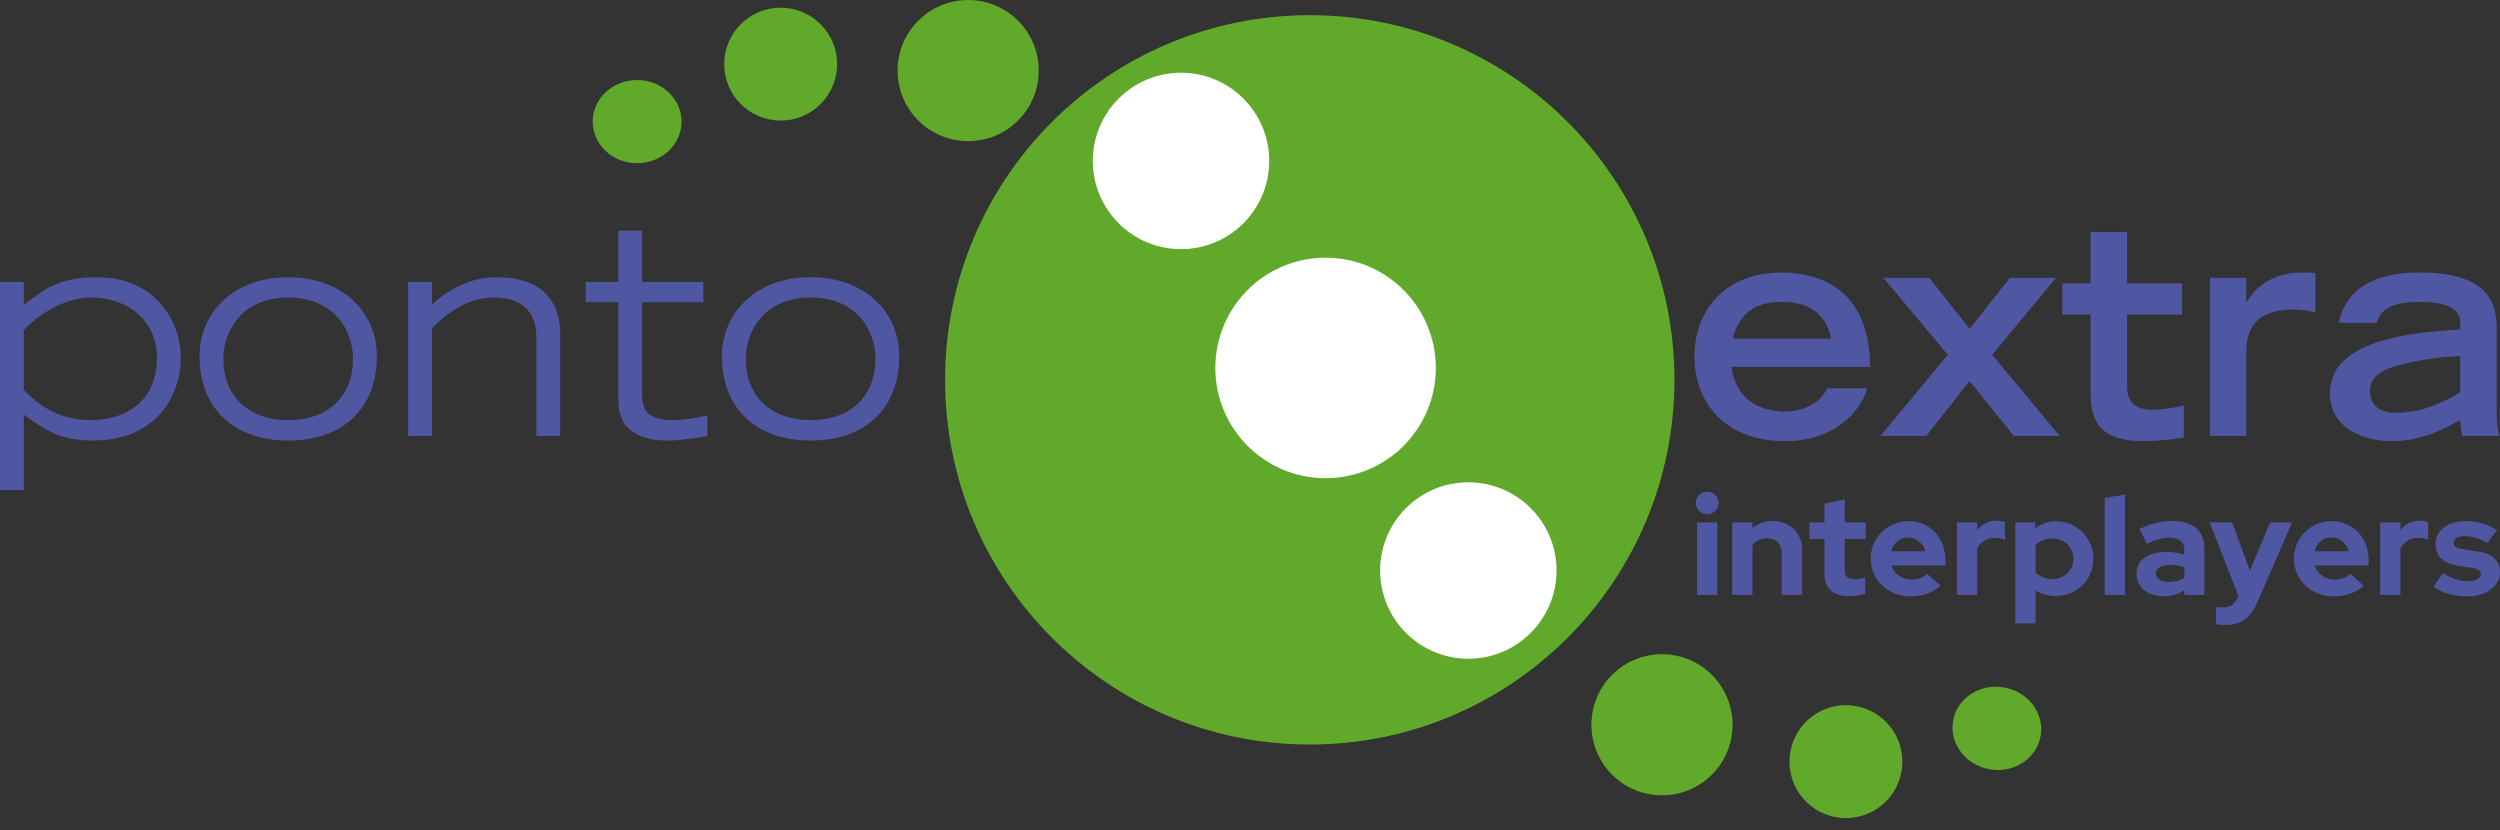 <svg width="262" height="87" viewBox="0 0 262 87" fill="none" xmlns="http://www.w3.org/2000/svg">
<rect x="0" y="0" width="262" height="87" fill="#333333" stroke="none"/>
<g clip-path="url(#clip0_7596_6266)">
<path fill-rule="evenodd" clip-rule="evenodd" d="M84.966 44.029C80.745 44.029 78.156 41.471 78.156 37.619C78.156 34.691 80.098 31.178 84.966 31.178C89.837 31.178 91.747 34.691 91.747 37.619C91.747 41.471 89.189 44.029 84.966 44.029ZM84.966 46.171C90.453 46.171 94.243 43.012 94.243 37.311C94.243 32.719 90.638 29.051 84.966 29.051C79.297 29.051 75.66 32.719 75.66 37.311C75.66 43.012 79.481 46.171 84.966 46.171ZM73.702 29.544H67.293V24.182H64.796V29.544H61.375V31.671H64.796V41.656C64.796 42.95 64.796 46.171 70.066 46.171C71.083 46.171 72.347 45.987 74.134 45.708V43.537C72.779 43.814 71.792 44.029 70.59 44.029C68.063 44.029 67.293 43.167 67.293 41.409V31.671H73.702V29.544ZM42.776 45.678H45.272V34.414C46.721 32.873 49.002 31.178 51.745 31.178C53.501 31.178 56.275 31.702 56.213 35.523V45.678H58.71V35.03C58.71 29.514 54.056 29.051 52.053 29.051C49.187 29.051 46.968 30.407 45.272 31.887V29.544H42.776V45.678ZM30.218 44.029C25.995 44.029 23.407 41.471 23.407 37.619C23.407 34.691 25.348 31.178 30.218 31.178C35.087 31.178 36.998 34.691 36.998 37.619C36.998 41.471 34.44 44.029 30.218 44.029ZM30.218 46.171C35.703 46.171 39.494 43.012 39.494 37.311C39.494 32.719 35.889 29.051 30.218 29.051C24.547 29.051 20.91 32.719 20.91 37.311C20.91 43.012 24.732 46.171 30.218 46.171ZM0 51.349H2.496V43.444C4.715 45.077 6.379 46.171 9.708 46.171C16.611 46.171 18.953 41.194 18.953 37.465C18.953 33.797 16.365 29.051 10.139 29.051C6.441 29.051 4.808 30.099 2.496 31.979V29.544H0V51.349ZM2.496 34.599C4.037 32.934 6.811 31.178 9.492 31.178C13.868 31.178 16.457 34.075 16.457 37.403C16.457 42.303 12.882 44.029 9.554 44.029C6.071 44.029 3.976 42.396 2.496 40.855V34.599Z" fill="#5057A2"/>
<path fill-rule="evenodd" clip-rule="evenodd" d="M257.832 41.101C256.352 41.995 254.04 43.258 251.145 43.258C249.264 43.258 248.339 42.364 248.37 40.947C248.401 39.498 249.511 38.697 251.884 38.142C253.671 37.711 255.612 37.403 257.832 37.31V41.101ZM261.653 34.721C261.653 32.441 261.499 28.558 253.518 28.558C250.435 28.558 246.029 29.328 245.104 33.827H249.079C249.294 32.934 250.034 31.639 253.548 31.639C256.692 31.639 257.832 32.533 257.832 33.797V34.536C252.5 34.844 244.179 35.646 244.179 41.224C244.179 45.292 248.401 46.231 250.589 46.231C253.856 46.231 256.229 44.922 257.832 43.998C257.832 44.552 257.924 45.107 258.047 45.677H261.961C261.715 45.2 261.653 44.091 261.653 42.98V34.721ZM231.589 45.677H235.41V36.879C235.442 35.708 235.442 32.471 240.312 32.441C241.575 32.441 242.284 32.656 242.654 32.749V28.619C242.252 28.558 241.852 28.558 241.297 28.558C238 28.558 236.336 30.222 235.503 31.578H235.41V29.112H231.589V45.677ZM216.134 32.965H219.093V41.409C219.093 45.046 221.096 46.231 224.732 46.231C226.088 46.231 226.982 46.109 228.862 45.863V42.488C227.876 42.765 226.335 42.95 225.595 42.95C223.376 42.95 222.914 41.686 222.914 40.515V32.965H228.677V29.698H222.914V24.305H219.093V29.698H216.134V32.965ZM210.633 29.112L206.411 34.475L202.189 29.112H197.38L204.131 37.187L197.073 45.677H201.88L206.411 39.93L211.033 45.677H215.842L208.784 37.187L215.471 29.112H210.633ZM191.479 40.7C190.923 41.995 189.321 43.134 186.917 43.134C182.202 42.95 181.617 39.498 181.463 38.45H195.978C195.978 32.471 192.988 28.619 186.764 28.558C180.661 28.558 177.58 32.656 177.58 37.341C177.58 42.519 181.124 46.231 187.041 46.231C193.174 46.231 195.393 42.056 195.671 40.7H191.479ZM181.586 35.492C182.356 32.318 184.668 31.639 186.671 31.639C189.414 31.639 191.325 32.687 191.91 35.492H181.586Z" fill="#5057A2"/>
<path fill-rule="evenodd" clip-rule="evenodd" d="M175.481 39.809C175.481 60.916 158.373 78.027 137.266 78.027C116.156 78.027 99.046 60.916 99.046 39.809C99.046 18.701 116.156 1.59 137.266 1.59C158.373 1.59 175.481 18.701 175.481 39.809Z" fill="#61A92A"/>
<path fill-rule="evenodd" clip-rule="evenodd" d="M150.473 38.562C150.473 44.943 145.301 50.113 138.92 50.113C132.537 50.113 127.366 44.943 127.366 38.562C127.366 32.18 132.537 27.006 138.92 27.006C145.301 27.006 150.473 32.18 150.473 38.562Z" fill="white"/>
<path fill-rule="evenodd" clip-rule="evenodd" d="M133.015 16.867C133.015 21.971 128.878 26.11 123.773 26.11C118.664 26.11 114.526 21.971 114.526 16.867C114.526 11.761 118.664 7.623 123.773 7.623C128.878 7.623 133.015 11.761 133.015 16.867Z" fill="white"/>
<path fill-rule="evenodd" clip-rule="evenodd" d="M108.859 7.398C108.859 11.481 105.548 14.792 101.466 14.792C97.378 14.792 94.067 11.481 94.067 7.398C94.067 3.313 97.378 0.002 101.466 0.002C105.548 0.002 108.859 3.313 108.859 7.398Z" fill="#61A92A"/>
<path fill-rule="evenodd" clip-rule="evenodd" d="M87.729 6.721C87.729 9.986 85.081 12.635 81.815 12.635C78.545 12.635 75.897 9.986 75.897 6.721C75.897 3.453 78.545 0.805 81.815 0.805C85.081 0.805 87.729 3.453 87.729 6.721Z" fill="#61A92A"/>
<path fill-rule="evenodd" clip-rule="evenodd" d="M71.426 12.745C71.426 15.15 69.342 17.102 66.77 17.102C64.197 17.102 62.114 15.15 62.114 12.745C62.114 10.338 64.197 8.389 66.77 8.389C69.342 8.389 71.426 10.338 71.426 12.745Z" fill="#61A92A"/>
<path fill-rule="evenodd" clip-rule="evenodd" d="M144.637 59.79C144.637 54.684 148.776 50.545 153.879 50.545C158.989 50.545 163.127 54.684 163.127 59.79C163.127 64.897 158.989 69.035 153.879 69.035C148.776 69.035 144.637 64.897 144.637 59.79Z" fill="white"/>
<path fill-rule="evenodd" clip-rule="evenodd" d="M166.88 74.751C167.545 70.723 171.349 67.996 175.378 68.66C179.412 69.326 182.139 73.131 181.474 77.159C180.81 81.187 177.006 83.915 172.971 83.25C168.942 82.585 166.215 78.779 166.88 74.751Z" fill="#61A92A"/>
<path fill-rule="evenodd" clip-rule="evenodd" d="M187.614 78.854C188.146 75.632 191.19 73.451 194.412 73.982C197.639 74.515 199.822 77.558 199.29 80.78C198.758 84.006 195.713 86.189 192.486 85.657C189.264 85.125 187.082 82.08 187.614 78.854Z" fill="#61A92A"/>
<path fill-rule="evenodd" clip-rule="evenodd" d="M204.678 75.569C205.069 73.199 207.442 71.613 209.979 72.032C212.518 72.45 214.257 74.715 213.866 77.085C213.474 79.462 211.099 81.048 208.561 80.629C206.024 80.211 204.286 77.946 204.678 75.569Z" fill="#61A92A"/>
<path d="M178.911 53.89C178.248 53.89 177.717 53.366 177.717 52.712C177.717 52.057 178.248 51.533 178.911 51.533C179.575 51.533 180.105 52.057 180.105 52.712C180.105 53.366 179.575 53.89 178.911 53.89ZM177.849 62.358V54.748H179.972V62.358H177.849Z" fill="#5057A2"/>
<path d="M181.535 62.358V54.749H183.658V55.331C184.233 54.851 184.97 54.603 185.795 54.603C187.594 54.603 188.861 55.855 188.861 57.645V62.358H186.724V57.935C186.724 57.004 186.12 56.408 185.191 56.408C184.527 56.408 184.012 56.655 183.658 57.12V62.358H181.535Z" fill="#5057A2"/>
<path d="M193.874 62.473C192.119 62.473 191.206 61.687 191.206 60.16V56.493H189.628V54.747H191.206V52.783L193.328 52.332V54.747H195.525V56.493H193.328V59.738C193.328 60.436 193.609 60.698 194.39 60.698C194.773 60.698 195.068 60.654 195.466 60.523V62.24C195.023 62.371 194.316 62.473 193.874 62.473Z" fill="#5057A2"/>
<path d="M200.209 62.503C197.866 62.503 196.052 60.771 196.052 58.56C196.052 56.349 197.792 54.617 200.033 54.617C202.259 54.617 203.88 56.363 203.88 58.734V59.258H198.219C198.5 60.131 199.296 60.742 200.313 60.742C200.976 60.742 201.566 60.524 201.964 60.146L203.364 61.383C202.406 62.168 201.462 62.503 200.209 62.503ZM198.19 57.774H201.787C201.551 56.916 200.844 56.334 199.988 56.334C199.104 56.334 198.426 56.887 198.19 57.774Z" fill="#5057A2"/>
<path d="M205.087 62.356V54.747H207.21V55.562C207.711 54.921 208.404 54.572 209.259 54.572C209.687 54.587 209.908 54.616 210.114 54.747V56.58C209.819 56.449 209.436 56.361 209.053 56.361C208.271 56.361 207.608 56.769 207.21 57.453V62.356H205.087Z" fill="#5057A2"/>
<path d="M211.206 65.326V54.749H213.299V55.361C213.918 54.88 214.655 54.633 215.451 54.633C217.648 54.633 219.387 56.364 219.387 58.561C219.387 60.744 217.633 62.46 215.392 62.46C214.641 62.46 213.933 62.257 213.328 61.893V65.326H211.206ZM215.097 60.685C216.35 60.685 217.294 59.769 217.294 58.561C217.294 57.353 216.336 56.437 215.097 56.437C214.39 56.437 213.771 56.67 213.328 57.121V60.001C213.756 60.423 214.405 60.685 215.097 60.685Z" fill="#5057A2"/>
<path d="M220.578 62.357V52.173L222.701 51.838V62.357H220.578Z" fill="#5057A2"/>
<path d="M226.71 62.489C225.059 62.489 223.909 61.529 223.909 60.147C223.909 58.691 225.074 57.848 227.064 57.848C227.713 57.848 228.332 57.935 228.921 58.124V57.63C228.921 56.771 228.376 56.349 227.329 56.349C226.695 56.349 225.973 56.539 224.985 56.975L224.218 55.418C225.442 54.865 226.563 54.603 227.698 54.603C229.806 54.603 231.015 55.622 231.015 57.426V62.358H228.921V61.849C228.273 62.3 227.58 62.489 226.71 62.489ZM225.929 60.103C225.929 60.641 226.445 60.99 227.285 60.99C227.919 60.99 228.464 60.845 228.921 60.539V59.463C228.435 59.288 227.919 59.215 227.359 59.215C226.459 59.215 225.929 59.55 225.929 60.103Z" fill="#5057A2"/>
<path d="M233.164 65.502C232.81 65.502 232.457 65.473 232.235 65.415V63.61C232.457 63.654 232.648 63.669 232.957 63.669C233.68 63.669 234.211 63.334 234.491 62.65L234.579 62.432L231.572 54.75H233.931L235.788 59.813L237.911 54.75H240.211L236.673 62.898C235.862 64.789 234.904 65.502 233.164 65.502Z" fill="#5057A2"/>
<path d="M244.564 62.503C242.22 62.503 240.407 60.771 240.407 58.56C240.407 56.349 242.147 54.617 244.387 54.617C246.613 54.617 248.235 56.363 248.235 58.734V59.258H242.574C242.854 60.131 243.65 60.742 244.667 60.742C245.331 60.742 245.921 60.524 246.318 60.146L247.719 61.383C246.761 62.168 245.817 62.503 244.564 62.503ZM242.545 57.774H246.142C245.906 56.916 245.198 56.334 244.343 56.334C243.459 56.334 242.781 56.887 242.545 57.774Z" fill="#5057A2"/>
<path d="M249.442 62.356V54.747H251.565V55.562C252.066 54.921 252.759 54.572 253.614 54.572C254.041 54.587 254.262 54.616 254.469 54.747V56.58C254.174 56.449 253.791 56.361 253.407 56.361C252.626 56.361 251.963 56.769 251.565 57.453V62.356H249.442Z" fill="#5057A2"/>
<path d="M258.594 62.503C257.165 62.503 255.912 62.139 255.027 61.47L256.059 60.059C256.988 60.655 257.755 60.917 258.565 60.917C259.435 60.917 259.995 60.626 259.995 60.175C259.995 59.811 259.715 59.608 259.081 59.506L257.592 59.287C256.059 59.055 255.248 58.284 255.248 57.047C255.248 55.563 256.486 54.617 258.491 54.617C259.612 54.617 260.717 54.938 261.676 55.563L260.659 56.916C259.818 56.421 259.066 56.189 258.285 56.189C257.592 56.189 257.135 56.465 257.135 56.872C257.135 57.265 257.415 57.454 258.138 57.556L259.627 57.789C261.16 57.992 262 58.778 262 59.971C262 61.426 260.541 62.503 258.594 62.503Z" fill="#5057A2"/>
</g>
<defs>
<clipPath id="clip0_7596_6266">
<rect width="262" height="86.691" fill="white"/>
</clipPath>
</defs>
</svg>
